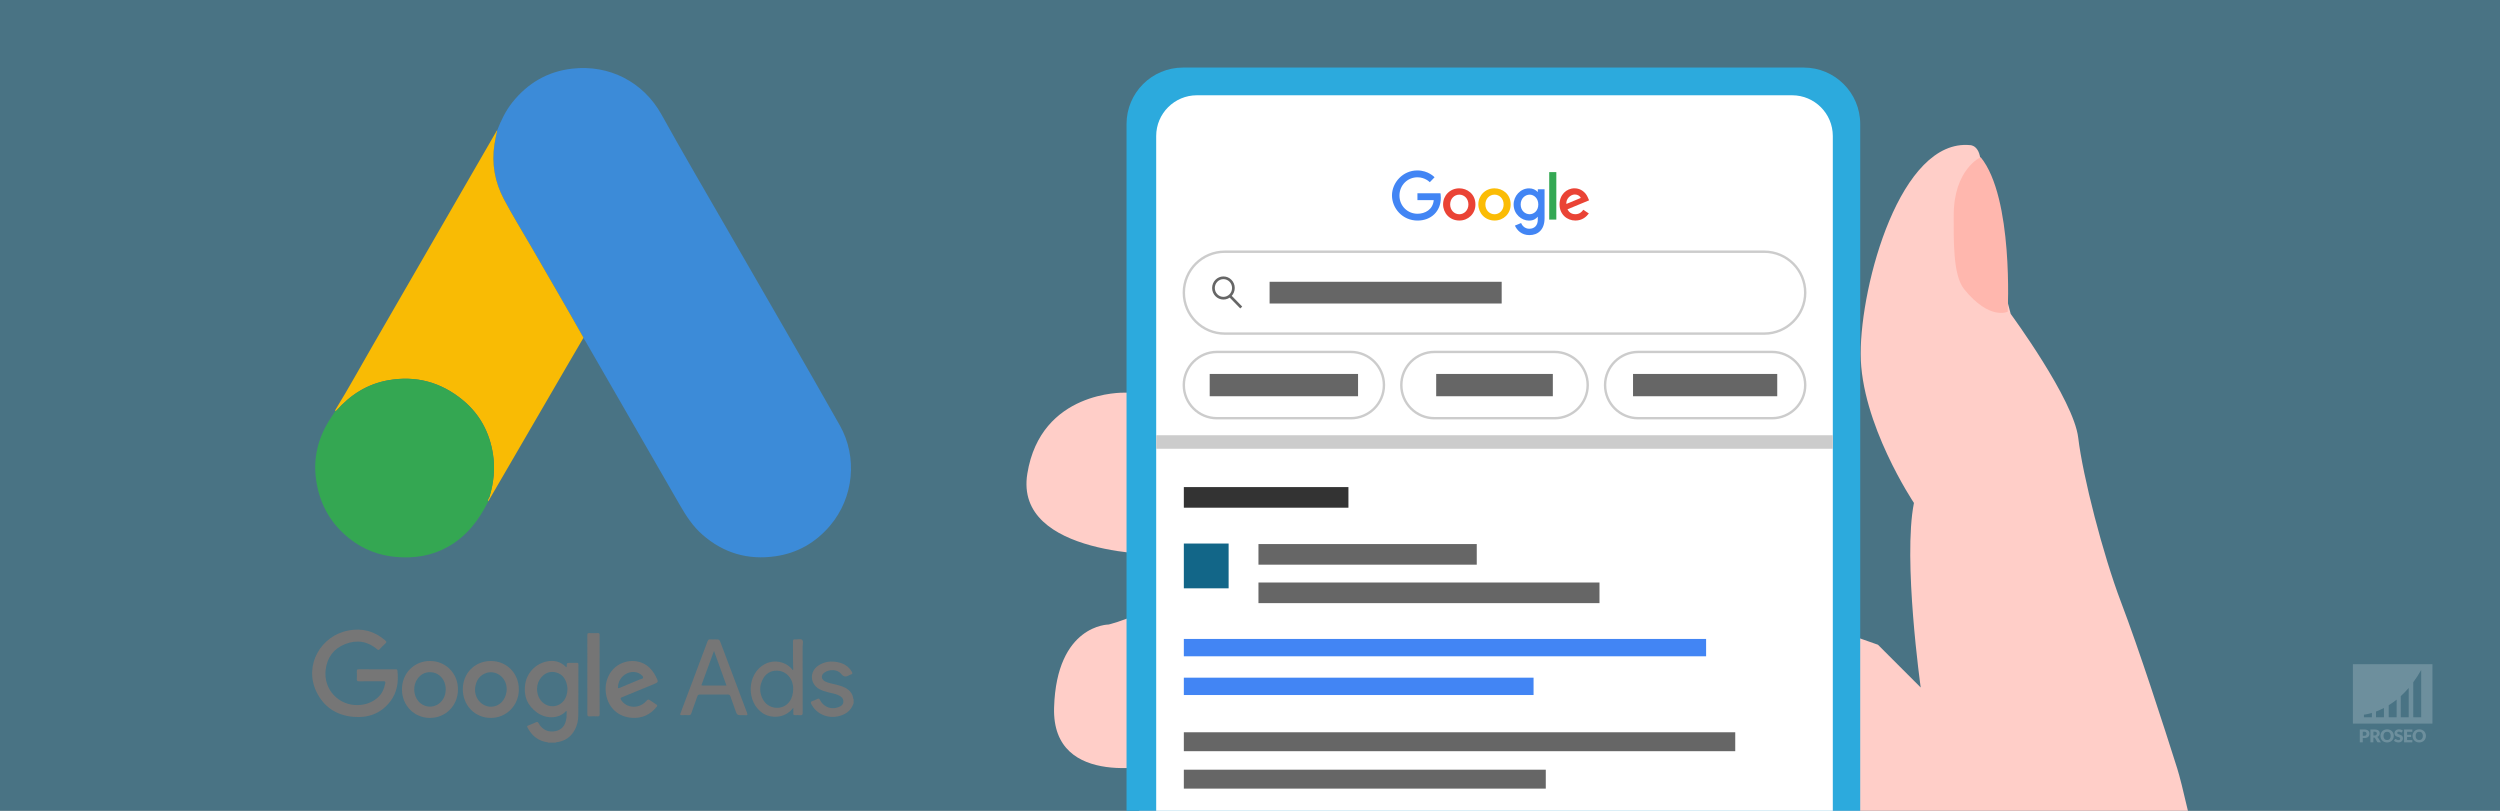 <?xml version="1.0" encoding="UTF-8"?> <svg xmlns="http://www.w3.org/2000/svg" xmlns:xlink="http://www.w3.org/1999/xlink" version="1.1" x="0px" y="0px" viewBox="0 0 925 300" style="enable-background:new 0 0 925 300;" xml:space="preserve"><rect x="0" y="0" width="925" height="300" fill="#808080" stroke="none"/> <style type="text/css"> .st0{opacity:0.5;fill:#126688;} .st1{opacity:0.2;fill:#FFFFFF;} .st2{opacity:0.2;} .st3{fill:#FFFFFF;} .st4{fill:#767676;} .st5{fill:#3C8BD8;} .st6{fill:#F9BB04;} .st7{fill:#34A752;} .st8{fill:#757575;} .st9{fill:#FFCEC8;} .st10{fill:#FFB7AE;} .st11{fill:#2CAADD;} .st12{fill:#4285F4;} .st13{fill:#EA4335;} .st14{fill:#FBBC05;} .st15{fill:#34A853;} .st16{fill:#333333;} .st17{fill:#666666;} .st18{fill:#126688;} .st19{fill:none;stroke:#666666;stroke-miterlimit:10;} .st20{fill:none;stroke:#CCCCCC;stroke-width:0.898;stroke-miterlimit:10;} .st21{fill:#CCCCCC;} </style> <g id="bg"> <rect class="st0" width="925" height="300"></rect> </g> <g id="watermerk"> <g> <path class="st1" d="M870.57,245.75v21.98H900v-21.98H870.57z M877.6,265.39h-2.94v-0.97c0,0,1.13-0.09,2.94-0.64V265.39z M882.06,265.39h-2.94v-2.12c0.89-0.34,1.88-0.77,2.94-1.33V265.39z M886.76,265.39h-2.94v-4.45c0.95-0.59,1.94-1.28,2.94-2.08 V265.39z M891.22,265.39h-2.94v-7.83c0.98-0.89,1.97-1.89,2.94-3.03V265.39z M895.84,265.39h-2.94v-12.95 c1.01-1.36,2-2.87,2.94-4.55V265.39z"></path> <g class="st2"> <path class="st3" d="M874.8,269.91c0.34,0,0.62,0.04,0.86,0.12c0.24,0.08,0.44,0.19,0.59,0.33c0.16,0.14,0.27,0.3,0.34,0.49 s0.11,0.39,0.11,0.61c0,0.24-0.04,0.46-0.11,0.65c-0.08,0.2-0.19,0.37-0.35,0.51c-0.16,0.14-0.36,0.25-0.6,0.33 c-0.24,0.08-0.53,0.12-0.85,0.12h-0.57v1.59h-1.1v-4.76H874.8z M874.8,272.24c0.29,0,0.49-0.07,0.62-0.21 c0.13-0.14,0.19-0.33,0.19-0.57c0-0.11-0.02-0.21-0.05-0.3c-0.03-0.09-0.08-0.17-0.15-0.23c-0.07-0.06-0.15-0.11-0.25-0.15 c-0.1-0.03-0.22-0.05-0.36-0.05h-0.57v1.51H874.8z"></path> <path class="st3" d="M880.94,274.67h-1c-0.19,0-0.32-0.07-0.4-0.21l-0.79-1.38c-0.04-0.06-0.08-0.1-0.12-0.13 c-0.05-0.03-0.11-0.04-0.2-0.04h-0.28v1.76h-1.1v-4.76h1.55c0.34,0,0.64,0.04,0.88,0.11c0.24,0.07,0.44,0.17,0.59,0.3 c0.15,0.13,0.27,0.28,0.33,0.45c0.07,0.17,0.1,0.36,0.1,0.56c0,0.15-0.02,0.3-0.06,0.44c-0.04,0.14-0.1,0.26-0.18,0.38 c-0.08,0.12-0.18,0.22-0.3,0.31c-0.12,0.09-0.26,0.17-0.41,0.23c0.07,0.04,0.14,0.08,0.2,0.14c0.06,0.06,0.12,0.12,0.17,0.2 L880.94,274.67z M878.59,272.14c0.15,0,0.28-0.02,0.38-0.06c0.11-0.04,0.19-0.09,0.26-0.16s0.12-0.15,0.15-0.24 c0.03-0.09,0.05-0.19,0.05-0.29c0-0.21-0.07-0.37-0.2-0.49c-0.14-0.12-0.35-0.18-0.63-0.18h-0.44v1.41H878.59z"></path> <path class="st3" d="M885.7,272.28c0,0.34-0.06,0.66-0.18,0.96c-0.12,0.3-0.29,0.55-0.5,0.77c-0.22,0.22-0.48,0.39-0.78,0.51 c-0.3,0.12-0.64,0.19-1.01,0.19c-0.37,0-0.71-0.06-1.01-0.19c-0.3-0.12-0.57-0.3-0.78-0.51c-0.22-0.22-0.38-0.48-0.5-0.77 c-0.12-0.3-0.18-0.62-0.18-0.96s0.06-0.66,0.18-0.96c0.12-0.3,0.29-0.55,0.5-0.77c0.22-0.22,0.48-0.39,0.78-0.51 c0.3-0.12,0.64-0.19,1.01-0.19c0.37,0,0.71,0.06,1.01,0.19c0.3,0.13,0.56,0.3,0.78,0.51c0.22,0.22,0.38,0.47,0.5,0.77 C885.64,271.62,885.7,271.94,885.7,272.28z M884.57,272.28c0-0.24-0.03-0.45-0.09-0.64c-0.06-0.19-0.15-0.35-0.26-0.48 c-0.11-0.13-0.25-0.23-0.42-0.3c-0.17-0.07-0.35-0.1-0.57-0.1c-0.21,0-0.4,0.03-0.57,0.1c-0.17,0.07-0.31,0.17-0.42,0.3 c-0.11,0.13-0.2,0.29-0.26,0.48c-0.06,0.19-0.09,0.4-0.09,0.64c0,0.24,0.03,0.45,0.09,0.64c0.06,0.19,0.15,0.35,0.26,0.48 c0.11,0.13,0.25,0.23,0.42,0.3c0.17,0.07,0.36,0.1,0.57,0.1c0.21,0,0.4-0.03,0.57-0.1c0.17-0.07,0.31-0.17,0.42-0.3 c0.11-0.13,0.2-0.29,0.26-0.48C884.53,272.74,884.57,272.52,884.57,272.28z"></path> <path class="st3" d="M888.75,270.87c-0.03,0.05-0.07,0.09-0.1,0.12c-0.04,0.03-0.08,0.04-0.14,0.04c-0.05,0-0.1-0.02-0.16-0.05 c-0.06-0.03-0.12-0.07-0.2-0.11c-0.07-0.04-0.16-0.07-0.25-0.11c-0.09-0.03-0.2-0.05-0.32-0.05c-0.21,0-0.36,0.04-0.46,0.13 s-0.15,0.21-0.15,0.36c0,0.1,0.03,0.18,0.09,0.24c0.06,0.06,0.14,0.12,0.24,0.16c0.1,0.05,0.21,0.09,0.34,0.13 c0.13,0.04,0.26,0.08,0.39,0.13c0.13,0.05,0.26,0.1,0.39,0.16c0.13,0.06,0.24,0.14,0.34,0.24c0.1,0.1,0.18,0.22,0.24,0.36 c0.06,0.14,0.09,0.31,0.09,0.51c0,0.22-0.04,0.43-0.11,0.62c-0.08,0.19-0.19,0.36-0.33,0.5c-0.14,0.14-0.32,0.25-0.54,0.34 c-0.21,0.08-0.45,0.12-0.72,0.12c-0.15,0-0.3-0.02-0.45-0.05c-0.15-0.03-0.3-0.07-0.45-0.13c-0.14-0.06-0.28-0.12-0.4-0.2 c-0.13-0.08-0.24-0.16-0.33-0.25l0.33-0.52c0.03-0.04,0.06-0.07,0.1-0.09c0.04-0.03,0.09-0.04,0.14-0.04 c0.07,0,0.13,0.02,0.2,0.06c0.07,0.04,0.14,0.09,0.23,0.14c0.08,0.05,0.18,0.1,0.29,0.14c0.11,0.04,0.24,0.06,0.39,0.06 c0.2,0,0.36-0.04,0.47-0.13c0.11-0.09,0.17-0.23,0.17-0.42c0-0.11-0.03-0.2-0.09-0.27c-0.06-0.07-0.14-0.13-0.24-0.17 c-0.1-0.05-0.21-0.09-0.34-0.12c-0.13-0.03-0.26-0.07-0.39-0.12c-0.13-0.04-0.26-0.09-0.39-0.16c-0.13-0.06-0.24-0.14-0.34-0.24 c-0.1-0.1-0.18-0.23-0.24-0.38c-0.06-0.15-0.09-0.34-0.09-0.56c0-0.18,0.04-0.35,0.11-0.52c0.07-0.17,0.18-0.32,0.32-0.45 c0.14-0.13,0.31-0.24,0.51-0.32c0.2-0.08,0.43-0.12,0.7-0.12c0.15,0,0.29,0.01,0.43,0.03c0.14,0.02,0.27,0.06,0.39,0.1 c0.12,0.04,0.24,0.1,0.35,0.16c0.11,0.06,0.2,0.13,0.29,0.21L888.75,270.87z"></path> <path class="st3" d="M890.62,270.76v1.11h1.5v0.82h-1.5v1.13h1.95v0.85h-3.06v-4.76h3.06v0.85H890.62z"></path> <path class="st3" d="M897.59,272.28c0,0.34-0.06,0.66-0.18,0.96c-0.12,0.3-0.29,0.55-0.5,0.77c-0.22,0.22-0.48,0.39-0.78,0.51 c-0.3,0.12-0.64,0.19-1.01,0.19c-0.37,0-0.71-0.06-1.01-0.19c-0.3-0.12-0.57-0.3-0.78-0.51c-0.22-0.22-0.38-0.48-0.5-0.77 c-0.12-0.3-0.18-0.62-0.18-0.96s0.06-0.66,0.18-0.96c0.12-0.3,0.29-0.55,0.5-0.77c0.22-0.22,0.48-0.39,0.78-0.51 c0.3-0.12,0.64-0.19,1.01-0.19c0.37,0,0.71,0.06,1.01,0.19c0.3,0.13,0.56,0.3,0.78,0.51c0.22,0.22,0.38,0.47,0.5,0.77 C897.53,271.62,897.59,271.94,897.59,272.28z M896.46,272.28c0-0.24-0.03-0.45-0.09-0.64c-0.06-0.19-0.15-0.35-0.26-0.48 c-0.11-0.13-0.25-0.23-0.42-0.3c-0.17-0.07-0.35-0.1-0.57-0.1c-0.21,0-0.4,0.03-0.57,0.1c-0.17,0.07-0.31,0.17-0.42,0.3 c-0.11,0.13-0.2,0.29-0.26,0.48c-0.06,0.19-0.09,0.4-0.09,0.64c0,0.24,0.03,0.45,0.09,0.64c0.06,0.19,0.15,0.35,0.26,0.48 c0.11,0.13,0.25,0.23,0.42,0.3c0.17,0.07,0.36,0.1,0.57,0.1c0.21,0,0.4-0.03,0.57-0.1c0.17-0.07,0.31-0.17,0.42-0.3 c0.11-0.13,0.2-0.29,0.26-0.48C896.43,272.74,896.46,272.52,896.46,272.28z"></path> </g> </g> </g> <g id="afbeelding"> <g> <path class="st4" d="M315.84,260.14c-0.93,2.9-3.06,4.35-5.93,4.93c-4.02,0.81-8.04-1.11-9.74-4.63 c-0.26-0.54-0.27-0.83,0.38-1.03c0.63-0.19,1.24-0.48,1.84-0.79c0.52-0.27,0.74-0.13,1.01,0.38c1.34,2.6,4.07,3.66,6.77,2.67 c0.94-0.35,1.8-0.83,1.87-1.99c0.08-1.17-0.63-1.85-1.57-2.34c-1.27-0.67-2.7-0.83-4.07-1.19c-1.1-0.29-2.19-0.62-3.2-1.16 c-3.51-1.89-3.78-6.45-0.47-8.69c2.29-1.56,4.85-1.83,7.51-1.23c2.09,0.47,3.78,1.55,4.91,3.44c0.32,0.53,0.38,0.89-0.34,1.06 c-0.16,0.04-0.31,0.12-0.46,0.2c-1.17,0.65-2.06,0.92-3.15-0.46c-1.33-1.68-4.27-1.74-6.06-0.54c-1.46,0.98-1.4,2.55,0.16,3.37 c1.27,0.67,2.71,0.79,4.07,1.17c1.12,0.31,2.26,0.59,3.3,1.14c1.64,0.87,2.79,2.1,3.02,4.02c0.01,0.07,0.09,0.12,0.14,0.18 C315.84,259.14,315.84,259.64,315.84,260.14z"></path> <path class="st4" d="M202.65,274.83c0.02-0.04,0.05-0.07,0.07-0.11c0.01-0.02-0.01-0.05-0.02-0.07c0.98,0,1.96,0,2.93,0 c0.01,0.06,0.02,0.12,0.03,0.18C204.65,274.83,203.65,274.83,202.65,274.83z"></path> <path class="st5" d="M183.96,48.24c1.44-3.69,3.13-7.26,5.62-10.37c5.67-7.1,12.99-11.41,22.05-12.46 c13.79-1.61,26.44,4.91,33.16,17.03C252.85,57,261.3,71.34,269.6,85.77c13.73,23.88,27.61,47.67,41.15,71.65 c6.65,11.77,5.13,26.74-3.62,37.06c-5.33,6.28-12.05,10.15-20.19,11.33c-10.2,1.48-19.27-1.16-27.06-8 c-3.52-3.09-6.03-6.94-8.34-10.96c-11.65-20.27-23.33-40.51-35.01-60.76c-0.21-0.36-0.47-0.68-0.71-1.02 c0.06-0.28-0.13-0.47-0.25-0.68c-6.27-11.14-12.73-22.17-19.11-33.24c-3.36-5.83-6.92-11.54-10.05-17.49 c-3.34-6.35-4.57-13.13-3.47-20.27C183.21,51.66,183.62,49.96,183.96,48.24z"></path> <path class="st6" d="M183.96,48.24c-0.34,1.71-0.74,3.42-1.01,5.15c-1.1,7.14,0.13,13.92,3.47,20.27 c3.13,5.95,6.69,11.66,10.05,17.49c6.38,11.07,12.84,22.1,19.11,33.24c0.12,0.21,0.31,0.41,0.25,0.68 c-2.02,3.45-4.05,6.89-6.05,10.35c-9.3,15.99-18.6,31.99-27.9,47.98c-0.4,0.69-0.8,1.39-1.2,2.08c-0.4-0.7,0.28-1.13,0.44-1.68 c1.56-5.15,2.13-10.39,1.3-15.72c-1.25-8.03-4.85-14.81-11.13-20.01c-8.08-6.68-17.37-9.21-27.72-7.36 c-7.71,1.38-13.95,5.39-19.09,11.21c-0.12,0.13-0.25,0.21-0.43,0.2c-0.04-0.26,0.06-0.5,0.19-0.71 c4.76-7.74,9.12-15.7,13.66-23.56c15.18-26.26,30.34-52.53,45.51-78.8C183.56,48.77,183.68,48.45,183.96,48.24z"></path> <path class="st7" d="M124.03,152.13c0.18,0.01,0.32-0.07,0.43-0.2c5.14-5.82,11.38-9.83,19.09-11.21 c10.35-1.86,19.64,0.67,27.72,7.36c6.28,5.19,9.88,11.98,11.13,20.01c0.83,5.34,0.26,10.57-1.3,15.72 c-0.17,0.55-0.85,0.98-0.44,1.68c-3.44,6.93-7.98,12.9-14.85,16.78c-5.9,3.34-12.3,4.37-18.98,3.83 c-6.55-0.52-12.44-2.78-17.58-6.86c-6.86-5.45-10.88-12.58-12.22-21.21c-1.29-8.31,0.57-15.94,5.09-22.97 C122.74,154.07,123.39,153.1,124.03,152.13z"></path> <path class="st4" d="M139.49,247.65c2.25,0,4.51,0,6.76,0c0.35,0,0.74-0.08,0.8,0.47c0.47,4.15-0.08,8.09-2.69,11.46 c-3.44,4.45-8.18,6.14-13.63,5.65c-6.26-0.55-10.99-3.67-13.7-9.38c-4.61-9.7,1.62-20.65,11.93-22.58 c5.12-0.96,9.69,0.25,13.63,3.73c0.49,0.44,0.46,0.67,0.01,1.08c-0.76,0.69-1.48,1.43-2.18,2.18c-0.3,0.32-0.47,0.3-0.8,0.02 c-3.57-3.05-7.64-3.66-11.92-1.97c-4.25,1.68-6.67,4.97-7.21,9.53c-0.87,7.23,4.82,13.32,12.08,13.04c2.62-0.1,4.94-0.9,6.97-2.58 c1.75-1.45,2.59-3.35,3.01-5.51c0.12-0.63-0.13-0.74-0.7-0.73c-2.98,0.02-5.95-0.02-8.93,0.03c-0.77,0.01-0.95-0.23-0.9-0.94 c0.06-0.91,0.06-1.84,0-2.75c-0.04-0.66,0.2-0.78,0.8-0.77C135.04,247.67,137.27,247.65,139.49,247.65z"></path> <path class="st4" d="M205.62,274.66c-0.98,0-1.96,0-2.93,0c-3.56-0.45-5.97-2.46-7.57-5.58c-0.18-0.34-0.06-0.48,0.27-0.61 c0.95-0.38,1.91-0.75,2.84-1.2c0.53-0.25,0.76-0.21,1.07,0.35c1.37,2.49,3.73,3.51,6.48,2.84c1.63-0.4,2.76-1.41,3.36-2.97 c0.55-1.42,0.56-2.91,0.5-4.42c-0.12,0.01-0.19,0-0.21,0.03c-2.59,2.92-7.32,2.95-10.62,0.62c-3.72-2.63-5.2-6.27-4.46-10.75 c0.67-4.09,3.89-7.41,7.98-8.24c2.73-0.56,5.19,0.06,7.15,2.13c0.23-0.04,0.18-0.2,0.19-0.33c0.04-1.27,0.04-1.27,1.27-1.27 c0.81,0,1.61,0.02,2.42-0.01c0.44-0.01,0.65,0.07,0.65,0.58c-0.02,6.29,0.01,12.57-0.04,18.86c-0.01,1.76-0.36,3.49-1.16,5.08 C211.3,272.74,208.9,274.35,205.62,274.66z M209.98,254.87c-0.04-0.34-0.06-0.84-0.17-1.33c-0.48-2.28-1.64-4.05-3.97-4.71 c-2.26-0.64-4.18,0.11-5.66,1.89c-1.91,2.27-1.96,5.92-0.19,8.31c2.11,2.84,6.11,3.07,8.4,0.47 C209.51,258.23,209.91,256.68,209.98,254.87z"></path> <path class="st4" d="M274.61,264.61c-1.89,0-1.89,0-2.54-1.83c-0.6-1.7-1.24-3.39-1.81-5.1c-0.18-0.55-0.46-0.7-1.02-0.7 c-3.42,0.03-6.84,0.02-10.27,0c-0.53,0-0.77,0.14-0.95,0.66c-0.72,2.1-1.51,4.18-2.23,6.28c-0.19,0.56-0.46,0.73-1.02,0.69 c-0.8-0.05-1.62-0.05-2.42,0c-0.67,0.04-0.8-0.1-0.55-0.76c1.49-3.89,2.95-7.79,4.41-11.69c1.87-4.96,3.75-9.93,5.59-14.9 c0.2-0.54,0.45-0.74,1.02-0.69c0.61,0.05,1.22,0.01,1.84,0.01c1.51,0,1.51,0,2.03,1.38c3.24,8.6,6.47,17.21,9.72,25.81 c0.24,0.64,0.21,0.93-0.56,0.85C275.45,264.57,275.03,264.61,274.61,264.61z M264.18,240.84c-0.54,1.47-0.99,2.69-1.44,3.91 c-1,2.73-2.01,5.47-3.01,8.21c-0.11,0.3-0.44,0.7,0.29,0.7c2.89-0.01,5.78,0,8.78,0C267.27,249.4,265.77,245.24,264.18,240.84z"></path> <path class="st4" d="M293.54,261.85c-3.24,4.24-8.46,3.87-11.19,2.12c-6.39-4.11-6.05-14.71,0.6-18.24 c3.43-1.82,7.76-0.99,10.2,1.98c0.07,0.08,0.09,0.2,0.11,0.25c0.31-0.14,0.25-0.3,0.24-0.42c-0.16-3.39-0.04-6.79-0.1-10.18 c-0.01-0.63,0.17-0.85,0.79-0.78c0.9,0.1,2.08-0.39,2.64,0.19c0.51,0.53,0.14,1.69,0.14,2.58c0.01,8.12-0.01,16.25,0.02,24.37 c0,0.76-0.21,0.98-0.93,0.9c-0.63-0.06-1.28-0.04-1.92-0.01c-0.49,0.02-0.63-0.18-0.62-0.64 C293.56,263.35,293.54,262.72,293.54,261.85z M293.48,254.82c0.04-0.46-0.07-1.09-0.19-1.72c-0.49-2.44-2.43-4.42-4.71-4.84 c-2.58-0.47-4.89,0.47-6.18,2.76c-1.53,2.7-1.53,5.51,0.12,8.15c2.12,3.4,7.18,3.71,9.57,0.45 C293.1,258.23,293.47,256.68,293.48,254.82z"></path> <path class="st4" d="M234.03,244.55c4.19,0.1,6.92,2.32,8.7,5.89c0.98,1.96,0.94,1.98-1.08,2.81c-3.82,1.58-7.64,3.17-11.48,4.71 c-0.65,0.26-0.69,0.5-0.33,1.06c1.97,3.06,6.51,3.34,9.11,0.54c0.86-0.92,0.86-0.92,1.91-0.22c0.65,0.43,1.28,0.89,1.95,1.29 c0.46,0.27,0.47,0.49,0.14,0.9c-2.37,2.96-5.47,4.34-9.22,4.06c-4.94-0.37-8.57-3.65-9.46-8.53c-1.05-5.75,2.19-11.29,8.03-12.35 C232.89,244.61,233.47,244.6,234.03,244.55z M228.67,254.09c-0.15,0.64,0.17,0.61,0.73,0.37c2.45-1.04,4.92-2.04,7.37-3.08 c0.42-0.18,1.13-0.2,1.17-0.63c0.05-0.58-0.56-0.97-1.02-1.33c-0.38-0.29-0.82-0.48-1.27-0.6 C232.34,247.9,228.78,250.54,228.67,254.09z"></path> <path class="st4" d="M181.64,244.57c5.89,0.01,10.35,4.57,10.33,10.57c-0.02,5.87-4.58,10.49-10.37,10.49 c-5.87,0-10.38-4.64-10.36-10.66C171.27,249.03,175.74,244.56,181.64,244.57z M181.52,248.73c-0.41,0.04-0.88,0.03-1.34,0.18 c-2.65,0.82-3.95,2.73-4.35,5.36c-0.58,3.83,2.34,7.33,6.01,7.21c2.85-0.09,5.06-2.27,5.56-5.47 C187.99,252.15,185.23,248.7,181.52,248.73z"></path> <path class="st4" d="M169.45,255.08c0,5.95-4.52,10.56-10.37,10.55c-5.84-0.01-10.36-4.62-10.36-10.58 c0-5.96,4.53-10.51,10.42-10.49C164.97,244.59,169.45,249.16,169.45,255.08z M164.92,255.1c0.04-0.56-0.07-1.11-0.18-1.66 c-0.48-2.32-2.29-4.23-4.5-4.62c-2.37-0.42-4.33,0.36-5.76,2.33c-1.71,2.36-1.6,5.9,0.22,8.17c1.95,2.43,5.41,2.86,7.81,0.96 C164.17,258.96,164.87,257.18,164.92,255.1z"></path> <path class="st8" d="M221.85,249.67c0,4.84-0.01,9.67,0.02,14.51c0,0.69-0.16,0.93-0.87,0.88c-0.94-0.06-1.89-0.06-2.83,0 c-0.72,0.05-0.86-0.21-0.86-0.89c0.02-7.2,0.01-14.4,0.01-21.6c0-2.53,0.02-5.06-0.01-7.59c-0.01-0.59,0.16-0.77,0.74-0.74 c1.03,0.05,2.06,0.05,3.08,0c0.6-0.03,0.73,0.18,0.73,0.75C221.84,239.89,221.85,244.78,221.85,249.67z"></path> </g> <path class="st9" d="M430.89,205.26l2.5,9.99c-2.5,10.82-23.18,15.82-23.18,15.82s-19.29,0-20.2,30.74 c-0.91,30.74,39.21,20.88,39.21,20.88l1.67,7.49c-3.68,1.73-6.83,5.37-9.5,9.81h388.14c-1.69-7.32-3.08-12.87-3.95-15.64 c-5-15.82-14.15-44.13-20.82-61.62c-6.66-17.49-14.15-46.63-15.82-60.78c-1.67-14.15-24.98-45.8-24.98-45.8 s-11.28-41.81-11.12-55.23c0.09-7.29-3.87-7.22-3.87-7.22c-25.81-2.5-40.52,51.35-40.52,77.16s19.71,55.23,19.71,55.23 c-4.16,20.82,2.5,68.28,2.5,68.28l-15.82-15.82l-264.78-93.26l-14.15,0c0,0-30.81-0.83-35.8,29.97 C375.1,206.1,430.89,205.26,430.89,205.26z"></path> <path class="st10" d="M732.85,58.16c0,0-10,4.44-9.98,21.65c0.01,8.9-0.34,22,3.87,27.2c9.45,11.66,16.11,8.33,16.11,8.33 S745.06,73.15,732.85,58.16z"></path> <path class="st11" d="M437.71,25h229.68c11.53,0,20.89,9.35,20.89,20.89V300H416.82V45.89C416.82,34.35,426.17,25,437.71,25z"></path> <path class="st3" d="M678.15,300H427.79V50.33c0-8.33,6.75-15.08,15.08-15.08h220.19c8.33,0,15.08,6.75,15.08,15.08V300z"></path> <path id="path2998_00000124142254446602829760000007974419706816353427_" class="st12" d="M532.96,71.51h-8.51v2.53h6.03 c-0.3,3.54-3.24,5.05-6.02,5.05c-3.56,0-6.66-2.8-6.66-6.72c0-3.82,2.96-6.77,6.67-6.77c2.86,0,4.55,1.82,4.55,1.82l1.77-1.83 c0,0-2.27-2.53-6.41-2.53c-5.27,0-9.35,4.45-9.35,9.25c0,4.71,3.84,9.3,9.48,9.3c4.97,0,8.6-3.4,8.6-8.43 C533.12,72.12,532.96,71.51,532.96,71.51L532.96,71.51z"></path> <path id="path3000_00000080894849477621071040000007852414887875375746_" class="st13" d="M539.93,69.68 c-3.49,0-5.99,2.73-5.99,5.91c0,3.23,2.43,6.01,6.03,6.01c3.27,0,5.94-2.5,5.94-5.94C545.92,71.71,542.8,69.68,539.93,69.68 L539.93,69.68z M539.97,72.02c1.72,0,3.34,1.39,3.34,3.63c0,2.19-1.62,3.62-3.35,3.62c-1.9,0-3.4-1.52-3.4-3.63 C536.56,73.56,538.04,72.02,539.97,72.02L539.97,72.02z"></path> <path id="path3005_00000090973204330011412610000009460200083053378994_" class="st14" d="M552.97,69.68 c-3.49,0-5.99,2.73-5.99,5.91c0,3.23,2.43,6.01,6.03,6.01c3.27,0,5.94-2.5,5.94-5.94C558.95,71.71,555.84,69.68,552.97,69.68 L552.97,69.68z M553,72.02c1.72,0,3.34,1.39,3.34,3.63c0,2.19-1.62,3.62-3.35,3.62c-1.9,0-3.4-1.52-3.4-3.63 C549.59,73.56,551.08,72.02,553,72.02L553,72.02z"></path> <path id="path3007_00000111175035439650878990000012133932420355021450_" class="st12" d="M565.76,69.69 c-3.2,0-5.72,2.81-5.72,5.96c0,3.59,2.92,5.97,5.67,5.97c1.7,0,2.6-0.67,3.27-1.45v1.18c0,2.06-1.25,3.29-3.13,3.29 c-1.82,0-2.73-1.35-3.05-2.12l-2.29,0.96c0.81,1.72,2.45,3.51,5.36,3.51c3.19,0,5.62-2.01,5.62-6.22V70.04h-2.5v1.01 C568.2,70.23,567.15,69.69,565.76,69.69z M565.99,72.02c1.57,0,3.18,1.34,3.18,3.63c0,2.33-1.61,3.61-3.22,3.61 c-1.71,0-3.3-1.39-3.3-3.59C562.65,73.39,564.31,72.02,565.99,72.02L565.99,72.02z"></path> <path id="path3011_00000061444864914395515730000009259494784279145353_" class="st13" d="M582.59,69.67 c-3.02,0-5.56,2.41-5.56,5.95c0,3.76,2.83,5.98,5.85,5.98c2.52,0,4.07-1.38,4.99-2.62l-2.06-1.37c-0.53,0.83-1.43,1.64-2.92,1.64 c-1.68,0-2.45-0.92-2.92-1.81l7.99-3.32l-0.42-0.97C586.77,71.26,584.97,69.67,582.59,69.67L582.59,69.67z M582.69,71.96 c1.09,0,1.87,0.58,2.21,1.27l-5.34,2.23C579.33,73.74,580.96,71.96,582.69,71.96z"></path> <path id="path3015_00000044168583743054143520000011129887974237108871_" class="st15" d="M573.21,81.25h2.63V63.68h-2.63V81.25z"></path> <rect x="438.02" y="180.22" class="st16" width="60.9" height="7.63"></rect> <g> <rect x="438.02" y="236.41" class="st12" width="193.24" height="6.42"></rect> <rect x="438.02" y="250.74" class="st12" width="129.4" height="6.42"></rect> </g> <g> <rect x="438.02" y="270.94" class="st17" width="204.02" height="7"></rect> <rect x="438.02" y="284.79" class="st17" width="133.92" height="7"></rect> </g> <g> <rect x="465.63" y="201.3" class="st17" width="80.77" height="7.63"></rect> <rect x="465.63" y="215.53" class="st17" width="126.18" height="7.63"></rect> <rect x="438.02" y="201.11" class="st18" width="16.57" height="16.57"></rect> </g> <g> <rect x="469.75" y="104.26" class="st17" width="85.87" height="8.04"></rect> <g> <ellipse class="st19" cx="452.67" cy="106.56" rx="3.69" ry="3.78"></ellipse> <line class="st19" x1="459.26" y1="113.78" x2="455.04" y2="109.45"></line> </g> <path class="st20" d="M652.78,123.43H453.17c-8.37,0-15.15-6.78-15.15-15.15v0c0-8.37,6.78-15.15,15.15-15.15h199.61 c8.37,0,15.15,6.78,15.15,15.15v0C667.93,116.64,661.14,123.43,652.78,123.43z"></path> </g> <rect x="427.79" y="161.04" class="st21" width="250.36" height="5"></rect> <g> <rect x="447.59" y="138.36" class="st17" width="54.89" height="8.25"></rect> <path class="st20" d="M499.8,154.74h-49.53c-6.77,0-12.26-5.49-12.26-12.26v0c0-6.77,5.49-12.26,12.26-12.26h49.53 c6.77,0,12.26,5.49,12.26,12.26v0C512.06,149.26,506.57,154.74,499.8,154.74z"></path> </g> <g> <rect x="604.22" y="138.36" class="st17" width="53.36" height="8.25"></rect> <path class="st20" d="M655.67,154.74h-49.53c-6.77,0-12.26-5.49-12.26-12.26v0c0-6.77,5.49-12.26,12.26-12.26h49.53 c6.77,0,12.26,5.49,12.26,12.26v0C667.93,149.26,662.44,154.74,655.67,154.74z"></path> </g> <g> <rect x="531.39" y="138.36" class="st17" width="43.16" height="8.25"></rect> <path class="st20" d="M575.19,154.74h-44.44c-6.77,0-12.26-5.49-12.26-12.26v0c0-6.77,5.49-12.26,12.26-12.26h44.44 c6.77,0,12.26,5.49,12.26,12.26v0C587.44,149.26,581.96,154.74,575.19,154.74z"></path> </g> </g> <g id="hulplijnen"> </g> </svg> 
